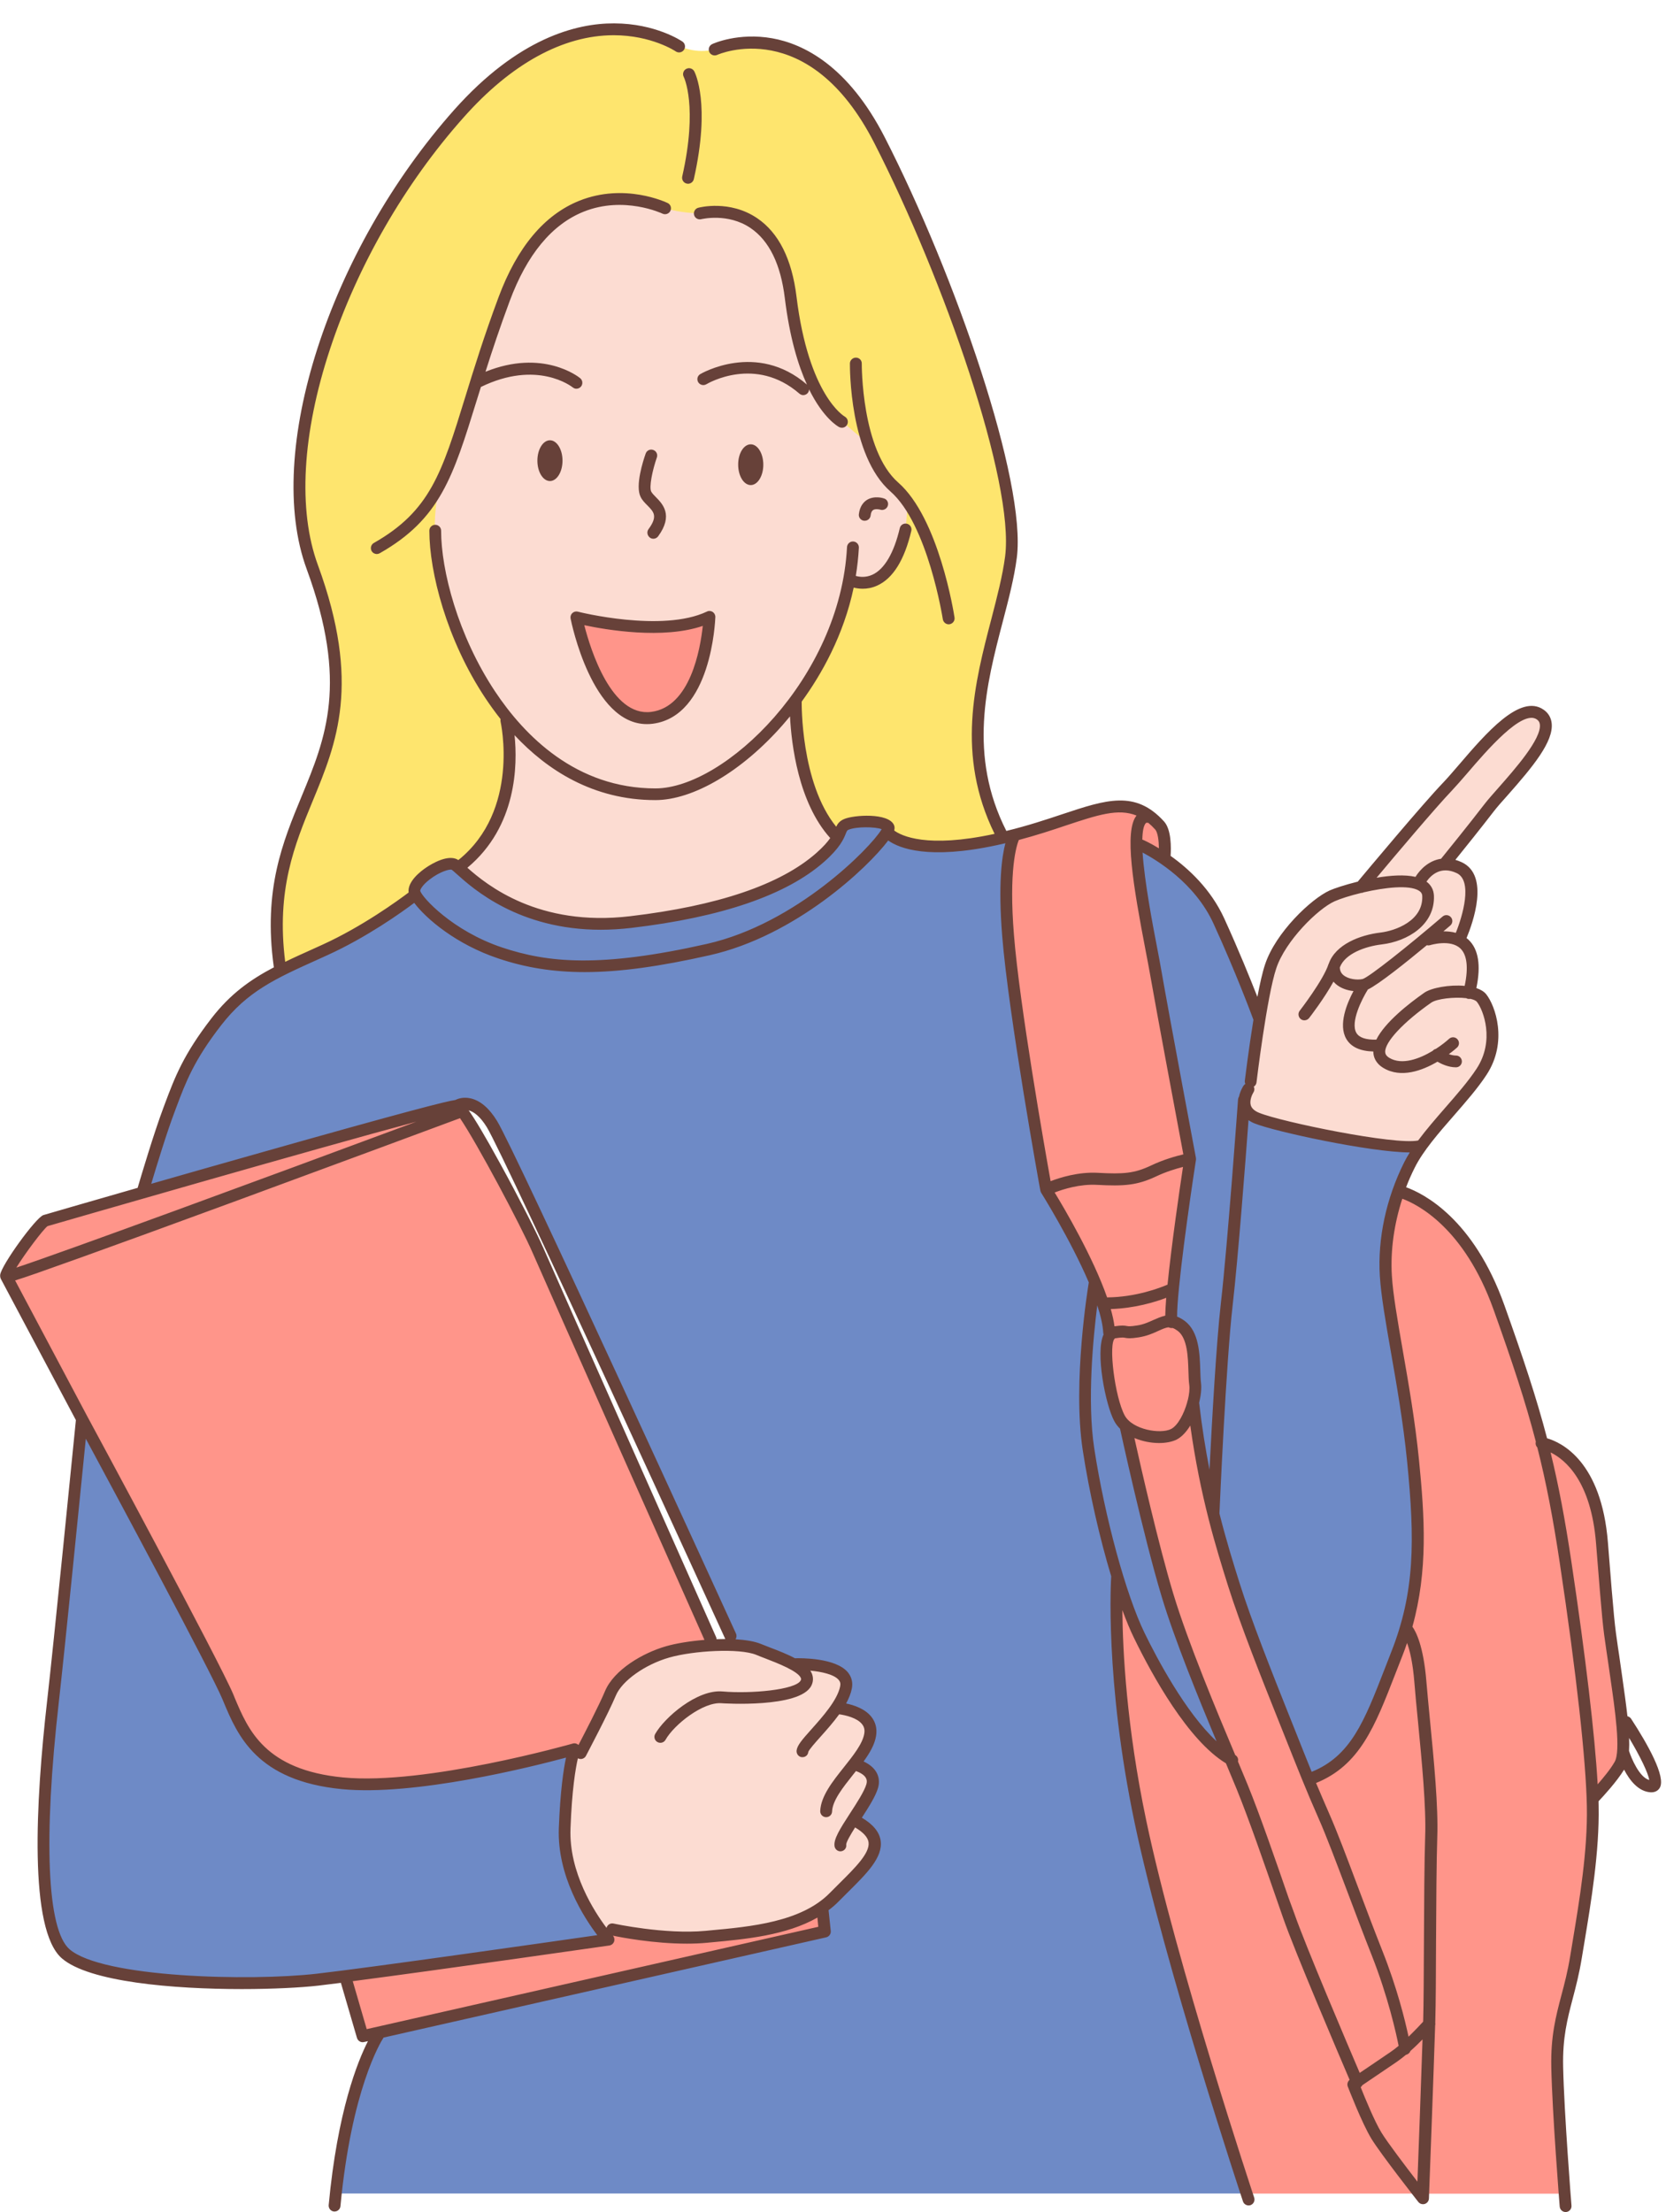 <?xml version="1.0" encoding="UTF-8" standalone="no"?><svg xmlns="http://www.w3.org/2000/svg" xmlns:xlink="http://www.w3.org/1999/xlink" fill="#000000" height="2518.1" preserveAspectRatio="xMidYMid meet" version="1" viewBox="-0.1 -26.6 1896.7 2518.1" width="1896.7" zoomAndPan="magnify"><g id="change1_1"><path d="M499.1,527.6l2.1,0.7c-0.3,1.6-6.8,33-3.6,61.8c3.7,56.8,29.5,140,81.4,202.3l-2.7,0.7 c0,0,24.7,106.8-52.9,166.4l-3.3,0.1c-0.9-0.8-1.7-1.4-2.3-1.8c-10.7-6.7-48.5,17.4-46.1,30.9c0.1,0.8,0.5,1.8,1.2,3l-0.3,0.2 c0,0-48.1,38-102.9,62.8c-18.9,8.6-35.4,15.8-50.4,23.4l-1.1-5.7c-27-197.3,123.1-219.4,37.1-453.7c-48.9-133.2,29.8-362,167-516.1 c115-129.2,213.4-95.5,242.2-81.3c0.1,0,0.1,0.1,0.2,0.1c1.8,1.1,4,2.4,6.7,3.6c11.8,5.6,31.7,11,54.7,0.2 c30.9-8,112.7-14.8,175.2,107.6c78.7,154,160.8,387.9,149.5,474.5c-11.2,86.6-71.9,195.1-11.2,314.8l1.2,5.1c-2.5,0.6-5,1.1-7.6,1.7 c-99.3,21.4-122.5-7.5-123.5-8.8c1.5-2.6,2.1-4.4,1.7-5.3c-3.9-8.4-37.1-7.9-47.8-3.4c-6.3,2.7-5.5,6.5-9.8,14.5l-0.8-0.5 c-49.5-50.6-47.2-154-47.2-154l-1-0.7c29.1-39.2,52.2-86.6,61.8-137.8l1,0.2c0,0,39.9,22,59.7-51.2l1.2-3.3 c4.1-14.5,3.4-29.2,3.2-34.8c-4.5-6.1-8.3-11.8-13.5-16.3c-13.8-12.1-23.2-28-29.6-47l-41.4-35.3c-14.2-16.2-37.6-56.4-47-133.6 c-10.4-84.8-58.4-97.3-85.2-97.4c-8.9-0.1-15.8,2.8-17.8,3.3c-15.1,0.1-29.5-3.2-39.8-5.8l-0.1-1.2c-3.2-1.5-123.3-57.4-183.2,103.5 C536.2,415.7,524.5,480.6,499.1,527.6z" fill="#fee56e"/></g><g id="change2_1"><path d="M499.5,527.8l-0.4-0.2c25.4-47,37.1-111.9,74.9-213.5c59.9-160.9,180.1-105,183.2-103.5l0,0.1 c10.3,2.7,25,5.6,40.1,5.5c5.9-0.1,11.8-0.6,17.5-1.8c26.8,0.1,74.8,12.6,85.2,97.4c9.5,77.2,31.2,113.8,45.4,130.1l43,36.9 c6.5,19,15.9,36.9,29.7,48.9c5.2,4.5,10,10,14.4,16.1c0.2,5.6,0.5,23.8-3.6,38.3l0.2,0.1c-19.9,73.2-61.6,51.2-61.6,51.2l-1-0.2 c-9.5,51.2-32.7,98.6-61.8,137.8C856.9,835.3,792.9,877.4,746,877.4c-70.7,0-126.3-36-167.1-85c-51.8-62.3-79.5-145.5-83.2-202.4 C492.6,561.3,499.2,529.4,499.5,527.8z M742.1,790.6c61.8-7.9,65.5-115,65.5-115c-53.7,25.6-151.5,0.6-151.5,0.6 S680.3,798.4,742.1,790.6z M904.7,771C856.9,835.3,792.9,877.4,746,877.4c-70.7,0-126.3-36-167.1-85l-2.7,0.7 c0,0,24.7,106.8-52.9,166.4l-3.3,0.1c15.5,13.1,76.4,77.7,197.8,63.4c128.7-15.2,187.2-48.3,215.9-73.6c11.6-10.3,17-17.7,19.9-23.1 l-0.8-0.5c-49.5-50.6-47.2-154-47.2-154L904.7,771z M1647.8,869c-24.8,25.8-95.2,110.3-98.3,114c22.8-5.4,50.4-9.1,65.3-3.4l0.4-1 c0,0,9.8-20.7,29.8-21.2l0-1.3c0,0,31.5-38.8,50.1-63c18.6-24.2,85.4-87.1,58.5-106.2C1726.5,767.8,1673.1,842.5,1647.8,869z M1626.1,1043c0,0,20-6.5,34.8,0.9l0.3-0.6c0,0,30.9-67.5,0-82.1c-6-2.8-11.5-3.9-16.3-3.8c-20,0.5-29.8,21.2-29.8,21.2l-0.4,1 c6.5,2.5,10.6,6.8,10.9,13.6c1.3,32-32.4,45.9-53.5,48.5c-21.1,2.5-47.2,12.2-53.5,31.6c-1,18.8,21.8,23.9,34.1,21.1 c7.9-1.8,44.2-31.1,69.3-51.8L1626.1,1043z M1626.1,1043l-4.1-0.4c-25.1,20.8-61.4,50.1-69.3,51.8c0,0-48.9,73.4,17.7,69.1l0.7,0.2 c7.3-21.5,45.9-48.9,54.1-54.8c8.1-5.6,31.4-8.7,47.3-5.8c9.4-37.3,0.7-53.2-11.7-59.4C1646.1,1036.4,1626.1,1043,1626.1,1043z M1570.5,1163.5c-66.6,4.2-17.7-69.1-17.7-69.1c-12.4,2.8-35.1-2.3-34.1-21.1c6.3-19.4,32.4-29.1,53.5-31.6 c21.1-2.6,54.8-16.5,53.5-48.5c-0.3-6.8-4.4-11.1-10.9-13.6c-14.9-5.8-42.5-2.1-65.3,3.4c-14.3,3.4-26.7,7.5-33,10.3 c-20.7,9.3-59,47.2-70,80.1c-4.3,13-8.8,36.2-12.6,59.5c-5.8,35.7-10.2,71.6-10.2,71.6l-2.5,8.6c0,0-4,6.1-4.6,13.5 c-0.5,6.9,2.2,14.8,14.1,19.7c24.8,10.1,160.8,38.8,186.7,31.5l0.5,0.3c20.4-28.3,50.8-57.4,68.7-84.7c22.5-34.3,9-72.5,0-83.8 c-2.6-3.2-7.7-5.2-14-6.3c-15.9-2.9-39.3,0.1-47.3,5.8c-8.3,5.8-46.8,33.3-54.1,54.8L1570.5,1163.5z M652.8,1968 c-2.4,8.4-7.9,33.5-9.9,86.8c-2,53.7,29.9,101.2,43.6,119l2.2-0.1c0,0,66.9,9,115.3,4.5c42.5-3.9,95.4-7.9,131.6-33.2 c5-3.5,9.7-7.4,14-11.7c35.4-36,70.3-62.4,24.2-87.1l-2.5-1.1c8.7-13.5,18.7-28.4,21.7-38.3c5.6-19.1-20.2-24.7-20.2-24.7l-0.4-0.3 c8.9-11.4,16.7-22.7,18.4-33.4c4.5-27.6-37.6-30.4-37.6-30.4l-0.6-0.4c5.2-7.7,9.3-15.6,10.8-23.2c5.6-28.7-58.5-26.4-58.5-26.4 l-0.3,0.6c-12-6.9-29-12.6-40.7-17.4c-7.7-3.2-19.4-4.7-32.4-5.1c-7-0.2-14.4,0-21.8,0.4c-18.2,1.1-36.5,3.9-49.2,7.5 c-27.6,7.9-56.8,27-65.2,47.2c-8.3,19.9-33,66.5-33.7,68L652.8,1968z" fill="#fcdcd2"/></g><g id="change3_1"><path d="M807.6,675.6c0,0-3.6,107.1-65.5,115c-61.9,7.9-86-114.4-86-114.4S753.9,701.2,807.6,675.6z M520.2,1232.3 c-6.4-1.5-221.1,59.4-357.7,98.6c-62.8,18-109.2,31.4-111.1,32.1c-6.3,2.1-48.9,60.7-44.3,63.7s517.8-188,517.8-188l1.4-0.1 C523.5,1234.8,521.4,1232.6,520.2,1232.3z M1325.2,951l0.3-0.4c0,0,3-28.3-5.5-37.5c-4.1-4.6-8.3-8.3-12.5-11.3l-1,1.4 c-9.8-1.5-13.1,11.9-12.8,32.2l4.4,0C1298.1,935.5,1309.8,940.5,1325.2,951z M1255.6,1457.5c3.9,12.1,6.5,23.3,7,32.7l1.6,2.4 c1.1-1.3,2.5-2.1,4.1-2.4c18-2.8,9,1.7,27-1.1c18-2.8,26.9-12.9,38.2-11.3c-0.6-6.9,0.2-20.3,1.8-37l-0.7-0.1 c0,0-34.8,16.9-77.6,16.3L1255.6,1457.5z M1249.2,1315.3c-30.4-1.7-58.5,12.4-58.5,12.4s35.1,55.7,56.3,106.9 c3.2,7.8,6.1,15.5,8.6,22.9l1.4-0.5c42.7,0.6,77.6-16.3,77.6-16.3l0.7,0.1c5.4-56,19.6-147.9,19.6-147.9s-21.4,3.9-41.6,13.5 C1293,1315.9,1279.6,1317,1249.2,1315.3z M1307.5,901.8c-35.9-25.7-75.6,2.2-153,22.2l0.2,0.6c-0.7,1.1-14.4,25.3-7.3,114.1 c7.3,91.1,43.3,289,43.3,289s28.1-14.1,58.5-12.4c30.4,1.7,43.8,0.6,64.1-9c20.2-9.5,41.6-13.5,41.6-13.5s-30.9-164.7-39.3-213 c-5.7-32.4-21.2-102.8-21.8-144.3c-0.3-20.3,3-33.7,12.8-32.2L1307.5,901.8z M1360.5,1548.6c-2.3-16.3,2.3-52.3-15.8-65.8 c-4.2-3.1-7.8-4.7-11.3-5.1c-11.3-1.6-20.2,8.5-38.2,11.3c-18,2.8-9-1.7-27,1.1c-1.6,0.2-2.9,1.1-4.1,2.4 c-11.6,13.4,0.5,77.5,10.3,95.5c1.9,3.5,4.7,6.6,7.9,9.3c15,12.1,41.5,15.1,53.9,8.7c9.8-5.1,18-20.8,22-35.7 C1360.4,1562.2,1361.3,1554.4,1360.5,1548.6z M1837.8,1867.4c-6.2-43.8-5.6-30.4-14.1-137.2c-7.8-98.5-60-112.4-68.1-113.9 c10.6,41.2,18.6,82.6,26.5,135.3c16.1,107.2,28.6,209.8,30.7,269.3h0.2c0,0,21.4-21.9,30.9-38.2c2-3.4,3.1-8.4,3.7-14.6 c0.8-9.1,0.3-20.9-1-33.8C1844.7,1913.1,1840.8,1888.9,1837.8,1867.4z M1601.1,1827.5l-1.1-0.3c-2.8,9.7-6.2,19.6-10.2,29.5 c-28.7,72.5-42.7,121.4-98.4,141.7l-2.1,0.8c5.7,13.9,11.4,27.4,17.8,41.9c15.2,34.3,36.5,95.6,60.1,155.2 c21.7,54.7,30.6,101.3,31.9,108.6c13.8-12,26.1-25.9,27.6-27.5c0.1-2.2,0.1-4.1,0.2-5.8c1.1-38.2,0.6-159.6,2.3-206.9 s-8.4-128.2-12.4-177.1C1612.9,1838.7,1601.1,1827.5,1601.1,1827.5z M1586.5,2314.8c-14.3,9.8-33.6,22.8-41.9,28.4 c-2.6,1.7-4.2,2.8-4.2,2.8s15.8,41,26.4,58.5c8.7,14.1,38.1,52.2,48.8,66h4.2c1-26.6,5.6-151.5,6.9-193.2 c-1.4,1.6-13.8,15.5-27.6,27.5C1595,2308.5,1590.7,2312,1586.5,2314.8z M1413.9,2007.4c16.3,39.9,38.2,104.6,52.9,146.7 c14,40.3,72.8,177.4,77.8,189.2c8.4-5.6,27.6-18.6,41.9-28.4c4.2-2.9,8.5-6.3,12.7-10c-1.3-7.3-10.2-53.9-31.9-108.6 c-23.6-59.6-45-120.9-60.1-155.2c-6.4-14.5-12.1-28-17.8-41.9c-7.8-18.9-15.5-38.5-24.9-62.1c-16.3-41-45-111.8-60.1-160.2 c-7.1-22.7-15.4-49.1-23.2-80.3c-8.8-35.3-17.2-76.8-22.9-126.3c-3.9,14.9-12.1,30.6-22,35.7c-12.4,6.4-38.9,3.4-53.9-8.7l-0.6,1.4 c0,0,25.8,119.7,47.2,190.6c17.1,56.6,50.7,136.6,71.8,186.8C1406.1,1988.6,1410.6,1999.4,1413.9,2007.4z M1706.2,1461.5 c-41.6-116.4-114.1-132.1-114.1-132.1l-0.2-0.1c-10.3,29.1-16.5,62.4-14.4,96.2c2.8,46.1,22.5,125.9,30.9,210.2 c7.3,72.7,9.5,130.4-8.4,191.4l1.1,0.3c0,0,11.8,11.3,15.8,60.2c3.9,48.9,14.1,129.9,12.4,177.1s-1.1,168.6-2.3,206.9 c0,1.7-0.1,3.6-0.2,5.8c-1.3,41.7-6,166.6-6.9,193.2H1781c-2.3-30.5-7.6-103-8.5-144.5c-1.1-53.4,13.5-76.5,21.4-124.8 c7.9-48.4,20.2-114.1,19.1-172c-0.1-2.7-0.1-5.5-0.2-8.4c-2.1-59.5-14.6-162.1-30.7-269.3c-7.9-52.7-15.9-94.1-26.5-135.3 C1743.6,1569.6,1728.3,1523.3,1706.2,1461.5z M1566.8,2404.5c-10.7-17.4-26.4-58.5-26.4-58.5s1.6-1,4.2-2.8 c-5.1-11.8-63.9-148.9-77.8-189.2c-14.6-42.2-36.5-106.8-52.9-146.7c-3.3-8-7.8-18.7-13.1-31.3c-41.5-23.6-82.2-96.4-103.9-140.7 c-8.3-17-16.8-40.3-25-66.9l-0.5,0.1c0,0-8,114.2,26.6,278.7c31.3,149,107,381,120.9,423.3h196.7 C1604.9,2456.8,1575.5,2418.7,1566.8,2404.5z M935.6,2145c-36.2,25.3-89.2,29.3-131.6,33.2c-48.3,4.5-115.3-4.5-115.3-4.5l-2.2,0.1 c3.7,4.8,6.1,7.5,6.1,7.5s-202.5,29.1-299.7,41.6l0.1,0.8l19.7,67.5l18.2-4.1l508-115.1l-2.8-26.4L935.6,2145z M652.8,1968l8.4,1 c0.7-1.5,25.4-48,33.7-68c8.4-20.2,37.6-39.4,65.2-47.2c12.7-3.6,31-6.4,49.2-7.5l-0.3-6.5c0,0-181.3-407.7-196.5-442.7 c-13.3-30.6-66.9-132.3-86.3-158.6l-1.4,0.1c0,0-513.1,191-517.8,188l86,161.9c0,0,150.1,278.3,166.1,316.2 c16,37.9,34.6,89.4,130.7,98.7s263.9-38.8,263.9-38.8S653.5,1965.7,652.8,1968z" fill="#ff958a"/></g><g id="change4_1"><path d="M1009.7,920.3c-13.5,23.4-100.3,110.9-203.5,134.2c-114.7,25.8-177.7,23.6-236.7,3.9 c-54.1-18-89.7-53.5-96.6-66.7c-0.6-1.2-1-2.2-1.2-3c-2.4-13.5,35.4-37.7,46.1-30.9c0.6,0.4,1.4,1,2.3,1.8 c15.5,13.1,76.4,77.7,197.8,63.4c128.7-15.2,187.2-48.3,215.9-73.6c11.6-10.3,17-17.7,19.9-23.1c4.3-8,3.5-11.8,9.8-14.5 c10.7-4.5,43.8-5.1,47.8,3.4C1011.8,915.9,1011.2,917.7,1009.7,920.3z M1381.3,1696.5c0,0,7.3-170.3,15.2-238.4 c7.5-64.7,18.6-217.1,19.6-231.6l0.6,0c0.5-7.4,4.6-13.5,4.6-13.5l2.5-8.6c0,0,4.3-35.9,10.2-71.6l-0.5-0.1c0,0-18.6-51-45.9-110.9 c-15.5-33.9-42.1-57.1-62.3-70.9c-15.4-10.6-27.1-15.5-27.1-15.5l-4.4,0c0.6,41.5,16.1,111.9,21.8,144.3c8.4,48.3,39.3,213,39.3,213 s-14.2,92-19.6,147.9c-1.6,16.6-2.4,30.1-1.8,37c3.4,0.4,7.1,2,11.3,5.1c18,13.5,13.5,49.4,15.8,65.8c0.8,5.7-0.1,13.6-2.2,21.6 c5.7,49.4,14,90.9,22.9,126.3L1381.3,1696.5z M1281.8,1598.7l0.6-1.4c-3.3-2.7-6-5.8-7.9-9.3c-9.7-17.9-21.8-82.1-10.3-95.5 l-1.6-2.4c-0.5-9.4-3.1-20.6-7-32.7c-2.4-7.4-5.3-15.1-8.6-22.9l-1.2,0.5c0,0-18.6,111.3-6.7,188.3c7.4,48,19.5,101.1,33,145.1 c8.1,26.6,16.7,49.9,25,66.9c21.6,44.3,62.3,117,103.9,140.7c-21.1-50.2-54.7-130.2-71.8-186.8 C1307.6,1718.4,1281.8,1598.7,1281.8,1598.7z M1416.1,1226.5c-1,14.5-12.1,166.9-19.6,231.6c-7.9,68-15.2,238.4-15.2,238.4l-0.2,0 c7.8,31.3,16.1,57.6,23.2,80.3c15.2,48.4,43.8,119.2,60.1,160.2c9.4,23.7,17.1,43.2,24.9,62.1l2.1-0.8 c55.7-20.2,69.7-69.1,98.4-141.7c3.9-10,7.3-19.8,10.2-29.5c17.9-61,15.7-118.7,8.4-191.4c-8.4-84.3-28.1-164.2-30.9-210.2 c-2.1-33.9,4.1-67.2,14.4-96.2c3.7-10.5,8-20.5,12.6-29.7c3.6-7.1,8.2-14.3,13.4-21.6l-0.5-0.3c-25.9,7.3-161.9-21.4-186.7-31.5 c-11.9-4.9-14.6-12.8-14.1-19.7L1416.1,1226.5z M60.2,1909.8c-7.6,66.6-26.1,252.1,14.3,287.5c40.5,35.4,213.3,37.9,286.7,29.5 c8.4-1,19.1-2.3,31.7-3.9c97.2-12.5,299.7-41.6,299.7-41.6s-2.4-2.7-6.1-7.5c-13.7-17.8-45.6-65.3-43.6-119 c2-53.4,7.6-78.4,9.9-86.8c0.6-2.4,1-3.4,1-3.4s-167.8,48.1-263.9,38.8s-114.7-60.7-130.7-98.7c-16-37.9-166.1-316.2-166.1-316.2 S67.8,1843.2,60.2,1909.8z M559.8,1252.9c20.7,33.3,271.7,583,271.7,583l-0.4,10.1c13.1,0.4,24.7,1.9,32.4,5.1 c11.7,4.8,28.7,10.6,40.7,17.4l0.3-0.6c0,0,64.1-2.2,58.5,26.4c-1.5,7.6-5.5,15.4-10.8,23.2l0.6,0.4c0,0,42.2,2.8,37.6,30.4 c-1.8,10.7-9.5,22-18.4,33.4l0.4,0.3c0,0,25.9,5.6,20.2,24.7c-2.9,9.9-12.9,24.8-21.7,38.3l2.5,1.1c46.1,24.7,11.3,51.1-24.2,87.1 c-4.3,4.4-9,8.3-14,11.7l0.5,0.6l2.8,26.4l-508,115.1l0.3,1.3c-1.1,1.6-35,51.1-49.2,182.1h1037c-13.9-42.3-89.6-274.3-120.9-423.3 c-34.6-164.4-26.6-278.7-26.6-278.7l0.5-0.1c-13.4-44-25.6-97-33-145.1c-11.8-77,6.7-188.3,6.7-188.3l1.2-0.5 c-21.2-51.1-56.3-106.9-56.3-106.9s-36-197.9-43.3-289c-7.1-88.8,6.6-112.9,7.3-114.1l-0.2-0.6c-4.5,1.1-9,2.3-13.8,3.4 c-2.5,0.6-5,1.1-7.6,1.7c-99.3,21.4-122.5-7.5-123.5-8.8c-13.5,23.4-100.3,110.9-203.5,134.2c-114.7,25.8-177.7,23.6-236.7,3.9 c-54.1-18-89.7-53.5-96.6-66.7l-0.3,0.2c0,0-48.1,38-102.9,62.8c-18.9,8.6-35.4,15.8-50.4,23.4c-28.6,14.5-51.3,30.2-73.2,58.4 c-33.3,43-42.2,69.1-54,100.3c-11.8,31.2-29.9,93.2-29.9,93.2l0.2,0.7c136.7-39.1,351.4-100,357.7-98.6 C520.2,1232.3,539.2,1219.6,559.8,1252.9z" fill="#6e8ac6"/></g><g id="change5_1"><path d="M736.3,797.7c2.2,0,4.4-0.1,6.6-0.4c66.8-8.5,71.2-116.8,71.4-121.4c0.1-2.4-1.1-4.6-3-5.9 c-2-1.3-4.5-1.5-6.6-0.4c-50.8,24.2-146,0.4-146.9,0.1c-2.2-0.6-4.6,0-6.3,1.6c-1.7,1.6-2.4,3.9-2,6.2 C650.5,682.5,674,797.7,736.3,797.7z M800,685.9c-2.8,26.2-14.1,92.3-58.8,97.9c-45,5.7-68.9-70.5-76.1-98.7 C690.5,690.5,754.8,701.4,800,685.9z M738.2,575.8c10.9-14.8,6-19.7-1.3-27.1c-2.9-2.9-5.9-5.9-7.7-9.7c-6.3-12.5,2.8-40.9,5.8-49.3 c1.2-3.5,5.1-5.4,8.6-4.1c3.5,1.2,5.4,5.1,4.1,8.6c-5.1,14.7-9,33.8-6.4,38.8c0.9,1.8,3,4,5.3,6.3c7.6,7.7,20.2,20.5,2.6,44.6 c-1.3,1.8-3.4,2.8-5.4,2.8c-1.4,0-2.8-0.4-4-1.3C736.7,583,736,578.8,738.2,575.8z M781.2,51.8c3.3-1.7,7.3-0.5,9.1,2.8 c0.8,1.5,18.9,36.9-0.5,122.7c-0.7,3.1-3.5,5.3-6.6,5.3c-0.5,0-1-0.1-1.5-0.2c-3.6-0.8-5.9-4.4-5.1-8.1 c18.1-80.1,1.9-113.1,1.7-113.4C776.6,57.6,777.9,53.5,781.2,51.8z M1010.6,549.3c-1.2,3.5-5,5.4-8.5,4.3c-1.3-0.4-5.7-1.2-8.2,0.4 c-1.5,1-2.5,3.1-2.8,6.2c-0.4,3.4-3.3,6-6.7,6c-0.3,0-0.5,0-0.8,0c-3.7-0.4-6.4-3.8-5.9-7.5c1.1-9.2,5.5-13.8,9-16.1 c8.4-5.3,18.5-2.2,19.6-1.8C1009.9,541.9,1011.8,545.7,1010.6,549.3z M910,421.5c-49.9-43.3-103.7-12-105.9-10.7 c-3.2,1.9-7.3,0.9-9.3-2.3c-1.9-3.2-0.9-7.3,2.3-9.2c0.6-0.4,64.1-37.7,121.5,11.9c-10.1-22.1-19.7-53.7-25.2-98.4 c-4.7-38.6-17.8-65.4-39-79.8c-25.9-17.6-55.8-10.1-56.1-10.1c-3.6,0.9-7.3-1.2-8.2-4.8c-0.9-3.6,1.2-7.3,4.8-8.2 c1.4-0.4,35.8-9.2,66.9,11.8c24.6,16.6,39.7,46.7,44.9,89.4c13.9,113,54.5,136.3,54.9,136.5c3.2,1.8,4.5,5.8,2.8,9.1 c-1.2,2.3-3.5,3.6-6,3.6c-1,0-2.1-0.2-3.1-0.7c-1.2-0.6-17.9-9.7-34.3-43c0,1.5-0.5,3.1-1.6,4.3c-1.3,1.5-3.2,2.3-5.1,2.3 C912.9,423.2,911.3,422.6,910,421.5z M652.1,414.5c-1.7-1.3-40.8-31.7-104.7-0.6c-1.6,5.2-3.2,10.4-4.8,15.4 c-26.9,87-41.7,134.9-110.4,173.9c-1.1,0.6-2.2,0.9-3.3,0.9c-2.3,0-4.6-1.2-5.9-3.4c-1.8-3.2-0.7-7.4,2.5-9.2 c64.1-36.4,77.5-79.8,104.1-166.2c10-32.5,21.4-69.3,37.9-113.6c21.2-56.9,52.1-93.8,92-109.8c51.6-20.6,98.5,1.7,100.5,2.6 c3.4,1.6,4.7,5.7,3.1,9c-1.6,3.3-5.7,4.7-9,3.1c-0.4-0.2-43.8-20.7-89.8-2.2c-36.1,14.5-64.5,48.8-84.2,101.9 c-11.1,29.9-19.9,56.3-27.5,80.3c65.4-26.4,106,5.8,107.8,7.3c2.9,2.4,3.3,6.6,1,9.5c-1.3,1.6-3.3,2.5-5.2,2.5 C654.9,416,653.4,415.5,652.1,414.5z M1856.9,1930c-1-1.5-2.5-2.5-4.2-2.9c-1.5-13.3-3.6-28.4-6-45.3c-0.8-5.2-1.5-10.4-2.2-15.4 c-1-7.2-1.8-12.8-2.6-17.7c-3.6-24.8-4.4-29.9-11.4-119c-7.3-92.8-52.9-114.3-69.3-119c-12-45.9-27.1-91.3-48.6-151.5 c-35.2-98.6-92-127.1-111.9-134.3c2.9-7.6,6.2-15.1,9.9-22.4c9.5-19.1,27.4-39.6,44.7-59.4c13.3-15.3,27.1-31,37-46.2 c24.6-37.5,10-78.7-0.4-91.7c-2.5-3.1-6.4-5.4-11.2-7c5.4-25.9,2.4-44.4-9-55.1c-0.7-0.7-1.5-1.2-2.2-1.8 c7.2-17.3,26.6-71.2-5.3-86.3c-2.5-1.2-5-2.1-7.4-2.8c10.3-12.7,30.3-37.7,43.6-55c3.6-4.7,9.2-11.1,15.8-18.4 c28.9-32.7,52.7-61.4,50.2-82.3c-0.7-6.2-3.8-11.5-9-15.1c-26.7-18.9-65.6,26.5-96.8,62.9c-6.9,8-12.8,14.9-17.7,20 c-23.5,24.5-86.5,99.9-97.2,112.7c-14.9,3.7-27.2,7.9-31.9,10c-21.3,9.6-61.6,48-73.6,84.1c-3,8.9-6,22.3-8.8,37.1 c-8.1-20.6-21.4-53.5-37.7-89.2c-15.3-33.5-40.7-56.8-61.1-71.3c0.6-9.1,1-29.9-7.5-39.2c-32.6-35.9-65.6-24.9-115.6-8.3 c-18.6,6.2-39.3,13.1-63.9,19.1c0,0,0,0,0,0c-43.8-86.3-22.7-167-4.1-238.2c6.7-25.6,13-49.7,16-72.7 c11.3-86.6-70.1-321.7-150.2-478.4C965.4,48,914.4,23.3,879.1,17c-38.7-6.9-67.2,6-68.4,6.6c-3.4,1.6-4.8,5.6-3.3,9 c1.6,3.4,5.6,4.8,9,3.3c1-0.5,104-46.2,178.9,100.4c79.2,155,159.8,386.3,148.9,470.5c-2.9,22.1-9.1,45.9-15.6,71 c-19,72.7-40.5,155,3.6,244.8c-0.1,0-0.2,0-0.3,0.1c-76.8,16.6-105.8,2.2-114-3.9c0.6-2,0.7-4.2-0.3-6.4c-6.6-14-45.6-11.3-56.5-6.7 c-5.3,2.2-7.6,5.4-9.2,8.8c-40.7-50-39.3-141.4-39.3-142.4c0,0,0,0,0,0c22.5-30.9,47.7-75.3,59.2-129.8c2.8,0.7,6.3,1.3,10.2,1.3 c5,0,10.7-0.9,16.6-3.6c17.9-8.1,31-29.1,38.8-62.3c0.9-3.6-1.4-7.3-5-8.1c-3.6-0.9-7.3,1.4-8.1,5c-6.7,28.4-17.5,46.7-31.1,53 c-7.8,3.6-14.9,2.6-19,1.4c1.7-10.4,2.9-21.1,3.5-32.1c0.2-3.7-2.7-6.9-6.4-7.1c-3.7-0.2-6.9,2.7-7.1,6.4 c-7.7,149-139.5,274.7-218.1,274.7c-90.3,0-149.1-60-182.6-110.4c-42.4-63.9-61.4-137.9-61.4-183c0-3.7-3-6.7-6.7-6.7 c-3.7,0-6.7,3-6.7,6.7c0,47.1,19.7,124.3,63.7,190.5c5.2,7.8,11,15.9,17.4,24c-0.2,0.9-0.2,1.9,0,2.9c0.2,1,22.4,101-48.1,157.6 c-0.1,0-0.1-0.1-0.2-0.2c-11.2-7.1-30.4,4.6-36,8.4c-6.8,4.5-22,16.3-20.4,28.7c-11.8,8.9-52.8,38.8-98.1,59.4l-11,5 c-11.1,5-21.6,9.7-31.4,14.5c-10.4-82,10.8-133.4,31.3-183.1c27.2-65.8,55.3-133.8,5.9-268.6c-22.9-62.3-18-149.6,13.8-245.8 c31.4-95.1,85.3-188.7,151.9-263.5C581.8,46,641,13.6,698.3,13.5c0.1,0,0.2,0,0.3,0c43,0,70.4,18.2,70.6,18.4 c3.1,2.1,7.3,1.3,9.4-1.8c2.1-3.1,1.3-7.3-1.8-9.4c-1.2-0.8-30.6-20.6-77.7-20.7c-43-0.2-109.3,16.8-181.9,98.2 C374.3,258.9,300.3,488.5,349,621.1c47.7,129.8,21.7,192.5-5.7,258.8c-21.5,52-43.8,105.8-31.8,193.5c0.1,0.4,0.1,0.8,0.3,1.1 c-27,14.2-49.6,30.3-71,57.9c-32.1,41.5-41.8,67.2-53,97l-1.9,5.1c-10.5,27.8-25.7,78.8-29.3,91.1c-60.2,17.3-105.1,30.3-107.3,31 c-8.7,2.9-47.8,56.9-49.2,68c-0.2,2,0.2,3.8,1.1,5.3c0,0,0,0,0,0l85.1,160.1c-2.4,24.2-25.5,256.5-32.7,319.2 c-13.2,115.7-21,260.5,16.6,293.4c31,27.1,127.3,35.1,204.9,35.1c35.7,0,67.4-1.7,87-3.9c7-0.8,15.8-1.9,25.9-3.2l18.3,62.7 c0.9,2.9,3.5,4.9,6.5,4.9c0.5,0,1-0.1,1.5-0.2l4.5-1c-11.7,22.9-34.7,79.7-44.7,186.6c-0.3,3.7,2.4,7,6.1,7.3c0.2,0,0.4,0,0.6,0 c3.4,0,6.4-2.6,6.7-6.1c12.5-132.7,45.7-186.7,49.1-191.9l503.9-114.1c3.3-0.8,5.6-3.9,5.2-7.3l-2.5-23.6c4-3,7.8-6.2,11.3-9.8 c3.6-3.7,7.2-7.3,10.8-10.8c21.4-21.2,39.9-39.5,37.2-58.5c-1.4-9.9-8.5-18.5-21.4-26.2c7.9-12.2,15.7-24.5,18.4-33.8 c1.9-6.5,1.2-12.8-2-18.2c-3.5-5.9-9.4-9.7-14.4-12c7-9.7,12.7-19.4,14.2-29.2c1.3-8.1-0.5-15.5-5.3-21.6 c-7.3-9.2-19.9-13.4-28.8-15.2c3-5.6,5.4-11.3,6.5-17c1.4-7-0.3-13.4-4.7-18.7c-14-16.4-53.5-16-60.1-15.8 c-8.7-4.7-19.1-8.7-28.8-12.4c-3.6-1.4-6.9-2.7-9.9-3.9c-7.3-3-17.5-4.6-28.9-5.3c1.2-1.9,1.5-4.3,0.5-6.5 c-10.3-22.5-251.4-550.4-272.1-583.7c-9-14.6-19.2-23.2-30.2-25.6c-8.3-1.8-14.5,0.5-17.3,1.9c-9.8,1.4-49.1,11-235.2,63.8 c-37.9,10.7-76.4,21.7-110.9,31.6c5.7-19.1,17.9-59.1,26.6-81.9l1.9-5.1c10.8-28.8,20.2-53.7,51.1-93.5c30-38.7,61.8-53.1,110-74.8 l11-5c44.9-20.4,84.7-48.9,98.8-59.5c13.4,17.9,47.7,47.3,96.1,63.4c30.8,10.3,62.1,15.4,98,15.4c39.9,0,85.5-6.4,142.3-19.2 c97.9-22.1,179.9-99.6,203.2-130.6c12.7,9,46,22.1,123.7,5.3c3.3-0.7,6.5-1.4,9.7-2.2c-4,15.2-8.4,46.4-3.6,105.8 c7.2,89.6,42.4,284.5,43.4,289.5c0,0,0,0,0,0c0,0,0,0.1,0,0.1c0,0.1,0.1,0.1,0.1,0.2c0.1,0.4,0.2,0.8,0.3,1.1 c0.1,0.2,0.2,0.3,0.2,0.5c0.1,0.2,0.2,0.4,0.3,0.6c0.5,0.8,33.4,53.3,54.3,102.2c0,0.2-0.1,0.3-0.1,0.5 c-0.8,4.6-18.6,113.3-6.8,190.5c7.4,48.1,19.3,100.1,32.4,143.5c0,0.1,0,0.1,0,0.2c-0.1,1.1-7.7,117.1,26.7,280.6 c34.3,162.9,122.4,428.1,123.3,430.8c0.9,2.8,3.6,4.6,6.4,4.6c0.7,0,1.4-0.1,2.1-0.3c3.5-1.2,5.4-5,4.3-8.5 c-0.9-2.7-88.8-267.1-122.9-429.3c-22.5-107.1-26.8-193.3-27.2-239.6c4.5,12.2,9,23.1,13.4,32c20.7,42.5,61.3,116.2,104.5,142.4 c4.9,11.7,9.1,21.7,12.2,29.3c14,34.4,32,86.4,46.5,128.3l6.3,18.1c13,37.6,63.7,156.3,75.8,184.6c-2.2,1.8-3.1,4.9-2.1,7.6 c0.7,1.7,16.1,41.8,27,59.6c10.8,17.6,51.6,69.6,53.3,71.8c1.3,1.7,3.3,2.6,5.3,2.6c0.7,0,1.4-0.1,2.1-0.3c2.7-0.9,4.6-3.3,4.7-6.2 c0.1-1.6,5.6-149.1,7.1-197c0.3-1,0.3-2,0.1-3c0-1.5,0.1-2.9,0.1-4.1c0.5-17.1,0.7-50.9,0.8-86.7c0.2-44.1,0.5-94,1.4-120.1 c1.3-35.2-3.8-87.5-8.3-133.6c-1.6-16.1-3-31.4-4.1-44.2c-3.3-40.4-11.9-56.7-15.9-62.2c17.8-64.1,14-124.4,7.5-189.8 c-4.4-44.3-11.9-87.1-18.5-124.9c-5.9-34.1-11.1-63.5-12.4-85.1c-1.7-28.4,2.5-58.5,11.9-87.4c17.1,6.3,70.4,32.8,103.8,126 c21.4,59.8,36.4,104.9,48.2,150.5c-0.1,0.3-0.2,0.7-0.2,1.1c-0.3,2.1,0.5,4.1,1.9,5.5c10.1,39.8,17.9,80.4,25.6,131.7 c18.9,125.8,29.8,224.1,30.8,276.8c1,50.6-8.5,107.5-16.1,153.3c-1,6-2,11.9-2.9,17.5c-2.8,17.1-6.4,31-10,44.4 c-6.3,23.9-12.2,46.5-11.5,81.6c1.1,53,9.5,157.9,9.6,158.9c0.3,3.5,3.2,6.2,6.7,6.2c0.2,0,0.4,0,0.5,0c3.7-0.3,6.5-3.5,6.2-7.3 c-0.1-1-8.4-105.5-9.5-158.1c-0.7-33.2,4.7-53.9,11-77.9c3.6-13.7,7.3-27.9,10.2-45.7c0.9-5.6,1.9-11.4,2.9-17.4 c7.7-46.3,17.3-104,16.3-155.8c0-1.8-0.1-3.6-0.1-5.4c5.2-5.5,20.5-22,29.1-36c6.1,11.8,16.1,25,30.3,25.8c0.3,0,0.5,0,0.8,0 c4.2,0,7.7-1.9,9.6-5.3C1896.6,1995.9,1875.7,1958.9,1856.9,1930z M523.6,1246.3c19.5,28.7,69,121.7,82.8,153.5 c14.4,33.3,180.9,407.6,195.5,440.4c-16.7,1.4-32.6,4-43.6,7.2c-26.4,7.5-59.4,26.8-69.6,51.1c-6.4,15.4-23.1,47.7-30.2,61.3 c-1.7-1.6-4.2-2.3-6.5-1.6c-1.7,0.5-167.6,47.6-261.4,38.6c-89.1-8.6-108.2-54.2-123.6-90.9l-1.5-3.7 c-15.9-37.8-160-305-166.4-316.8c0,0,0,0,0,0l-82-154.4c11-3.3,32.2-10.8,75.2-26.2c43.2-15.5,103-37.3,177.8-64.8 C385.4,1297.6,501.8,1254.4,523.6,1246.3z M360.5,2220.2c-75.8,8.7-244.3,4.6-281.5-27.9c-25.5-22.3-29.9-125-12.1-281.7 c6.2-54.4,24.4-236.1,30.7-299.4C132,1675,239.8,1876,253,1907.4l1.5,3.6c15.9,37.9,37.7,89.7,134.7,99.1 c82.9,8,215.4-25.2,255.1-35.9c-2.8,13.1-6.6,38-8.2,80.4c-2,54.6,28.9,102.1,43.8,121.7C628.5,2183.7,424,2212.9,360.5,2220.2z M931.5,2166.8l-514.1,116.5l-15.9-54.6c99.1-12.9,289.9-40.3,292.1-40.6c2.5-0.4,4.5-2,5.4-4.4c0.8-2.3,0.3-5-1.3-6.8c0,0,0,0,0,0 c9,1.9,46.3,9.1,84.2,9.1c7.6,0,15.3-0.3,22.7-1l5.2-0.5c38.8-3.6,85.3-7.9,120.7-28.2L931.5,2166.8z M871.2,1861.3 c14,5.4,37.4,14.5,40.5,22.4c0.3,0.8,0.4,1.5-0.2,2.6c-5.5,10.9-57.7,15.4-88.9,12.6c-29.2-2.6-66.3,29.8-76.8,48.4 c-1.8,3.2-0.7,7.4,2.6,9.2c3.2,1.8,7.4,0.7,9.2-2.6c9.8-17.4,42.9-43.4,63.8-41.6c0.9,0.1,89.2,5.9,102.2-20c2.2-4.4,2.4-9,0.7-13.5 c-0.5-1.2-1.1-2.4-1.9-3.6c13.2,1.2,27.1,4.4,32.3,10.5c1.8,2.1,2.3,4.3,1.7,7.3c-3.1,15.8-20.1,34.8-32.5,48.7 c-11.1,12.4-16.4,18.6-17.1,24.4c-0.4,3.7,2.2,7.2,5.9,7.6c0.3,0,0.5,0,0.8,0c3.4,0,6.3-2.4,6.6-5.9c0.8-2.6,8-10.7,13.8-17.2 c7-7.8,14.8-16.6,21.4-25.7c7.2,1,20.3,4,26,11.2c2.5,3.1,3.3,6.6,2.5,11c-1.9,11.4-12.7,24.9-23.1,38c-12.9,16.2-26.3,33-27,49.9 c-0.1,3.7,2.7,6.9,6.5,7c0.1,0,0.2,0,0.3,0c3.6,0,6.6-2.8,6.7-6.5c0.5-12.5,12.5-27.5,24-42c1.1-1.3,2.1-2.7,3.2-4 c3.8,1.4,9,3.9,11.2,7.7c1.3,2.2,1.5,4.5,0.6,7.5c-2.4,8-10.9,21.2-18.4,32.7c-12.2,18.8-19,29.8-17.8,37.7c0.5,3.3,3.4,5.8,6.7,5.8 c0.3,0,0.7,0,1-0.1c3.7-0.6,6.2-3.9,5.6-7.6c0-2.9,5-11.4,10.1-19.5c9.3,5.5,14.5,11.2,15.3,16.8c1.8,12.3-15.3,29.1-33.3,47 c-3.6,3.5-7.2,7.2-10.9,10.9c-32.4,32.9-90,38.3-136.2,42.5l-5.2,0.5c-46.7,4.3-104.2-8.2-104.7-8.3c-3.6-0.8-7,1.4-8,4.9 c-13.8-18.3-42.9-63.1-41-113c1.6-44.2,5.8-68.7,8.4-80c0,0,0,0,0,0c1,0.5,2.1,0.8,3.2,0.8c2.4,0,4.8-1.3,6-3.6 c1-2,25.5-48.3,34-68.6c7-16.8,33.2-35.4,60.8-43.3c27.7-7.9,79.8-10.9,99-3.1C864.1,1858.6,867.6,1859.9,871.2,1861.3z M554.1,1256.5c20.2,32.6,268.8,576.7,271.3,582.2c0.1,0.2,0.2,0.3,0.3,0.5c-3.3,0-6.6,0.1-10,0.2c0-0.8-0.2-1.6-0.5-2.3 c-1.8-4.1-181.5-408.1-196.5-442.6c-7.7-17.7-28.6-58.7-48.7-95.3c-18.6-34-29.6-52.1-36.5-61.8 C539,1238.9,546.2,1243.7,554.1,1256.5z M473.9,1250.3c-175.8,65.3-400.7,148-455.4,166.1c9.7-15.8,30.1-43,35.5-47.2 C68.8,1364.9,358.5,1281.2,473.9,1250.3z M585.7,810.3c36.8,39.4,89.3,73.9,160.3,73.9c43.2,0,98.9-32.9,145.3-85.9 c2.5-2.9,5.2-6,8-9.4c1.6,31.4,9.4,98.2,45.8,138.5c-3,4.4-7.8,9.9-15.8,17c-40.8,36-112.2,60.2-212.2,72 c-103.9,12.3-162.8-35.4-185.1-55.2C588.5,914.2,589.2,843.7,585.7,810.3z M804.7,1047.9c-121.5,27.4-181,21.5-233.1,4.1 c-56.6-18.9-91.3-57.2-93.3-64.5c-0.1-1.2,2.1-6.3,10.7-12.9c11.3-8.8,22.7-12.1,25.2-11.1c0.9,0.6,3.3,2.8,5.7,4.9 c18.5,16.6,70.7,63.4,164,63.4c11,0,22.6-0.7,34.8-2.1c102.8-12.1,176.7-37.5,219.5-75.3c18.1-16,22.2-26,24.6-32 c1.5-3.7,1.6-3.8,3.3-4.5c8.8-3.7,30.3-3.4,37.5-0.6c-0.1,0.2-0.2,0.4-0.3,0.6C991.2,938.1,906.6,1024.9,804.7,1047.9z M1667.4,1095.7c-17.4-1.6-38,2.2-46,7.8c-17.7,12.4-44.9,33.7-54.6,53.4c-11.9,0.3-19.5-2.3-22.7-7.7c-7.1-12.3,6.5-38.8,13.1-49.4 c12.2-5.8,43-30.4,67.1-50.4c1.2,0.3,2.6,0.3,3.9-0.1c0.2-0.1,22.8-7,34.2,3.7C1670.1,1060.2,1671.8,1074.9,1667.4,1095.7z M1657.3,1035.3c-4.7-1.3-9.6-1.7-14.1-1.7c3-2.6,5.7-4.8,7.8-6.6c2.8-2.4,3.2-6.7,0.7-9.5c-2.4-2.8-6.7-3.2-9.5-0.7 c-38.8,33.2-83.5,68.9-91,71.1c-6.4,1.4-16.3,0.2-21.9-4.5c-2.7-2.3-4-5.2-4-8.8c5.9-15.7,29.1-23.9,47.6-26.1 c29.6-3.5,60.8-22.4,59.5-55.5c-0.3-6.6-3.2-12.1-8.5-16c4.9-7,16.1-18.3,34.4-9.7C1676.8,976,1665.1,1016.1,1657.3,1035.3z M1652.6,873.6c5.1-5.4,11.2-12.4,18.2-20.5c21.7-25.3,62.2-72.5,78.8-60.7c2.1,1.5,3.1,3.2,3.4,5.7c1.9,16.6-28.7,51.1-46.9,71.8 c-6.7,7.6-12.5,14.1-16.4,19.2c-16.7,21.8-44.4,56-49.2,61.9c-13.8,2-23.8,12-29.1,20.6c-12.3-2.8-28.5-1.7-44.3,1 C1589,946.4,1634.1,893,1652.6,873.6z M1519.3,999.4c6.5-2.9,17.7-6.5,30.2-9.5c1,0,2-0.2,2.9-0.7c23.9-5.5,51.8-8.8,62.9-1.9 c2.5,1.6,3.7,3.4,3.8,6.2c1.1,28.2-30.7,39.5-47.6,41.5c-23.5,2.8-51.1,13.6-58.8,35.3c0,0.1,0,0.1-0.1,0.2 c-0.1,0.2-0.2,0.5-0.3,0.7c-5.9,18.1-32.4,52.4-32.7,52.8c-2.3,2.9-1.7,7.2,1.2,9.5c2.9,2.3,7.2,1.7,9.5-1.2 c0.9-1.1,17.3-22.4,27.7-41.4c0.9,1,1.8,1.9,2.8,2.8c5.7,4.8,13,7.2,20,7.9c-7.5,14.1-17.5,38.3-8.2,54.4c5.3,9.2,15.7,14,30.8,14.4 c0,0.3,0,0.5,0,0.8c0.2,5.1,2.3,12.4,11.4,17.9c20.1,12.1,44.4,3,61.6-7.1c4.7,2.7,12.5,6.4,21.1,6.4c3.7,0,6.7-3,6.7-6.7 c0-3.7-3-6.7-6.7-6.7c-2.8,0-5.6-0.7-8.1-1.6c5.4-4,8.8-7,9.3-7.5c2.8-2.5,2.9-6.8,0.4-9.5c-2.5-2.8-6.8-2.9-9.5-0.4 c-3.3,3-8.6,7.3-15,11.4c-1.4,0.3-2.7,1.1-3.7,2.3c-15.1,9.1-34.9,16.5-49.2,8c-4.1-2.5-4.7-4.9-4.8-6.8 c-0.4-11.3,20.7-33.9,52.4-56.1c6.4-4.5,26.4-6.7,39.9-5.1c0.5,0.3,1.1,0.6,1.7,0.7c0.6,0.1,1.1,0.2,1.7,0.2c0.4,0,0.8-0.1,1.1-0.2 c3.6,0.8,6.4,1.9,7.7,3.6c7.2,9.1,20.6,43.9-0.4,75.9c-9.4,14.4-22.9,29.8-35.9,44.7c-10.6,12.2-21.4,24.6-30.7,37.1 c-26.3,5.5-156-21.2-181-31.5c-5.2-2.1-8.4-5-9.5-8.5c-1.7-5.6,1.6-12.5,3-14.8c1.3-2,1.4-4.5,0.4-6.5c1.7-1,2.9-2.8,3.1-4.9 c0.1-1,11.8-97.9,22.5-129.8C1463.3,1044.4,1500.3,1007.9,1519.3,999.4z M1381.4,1024.7c25.2,55,43.1,103.1,45.5,109.6 c-5.5,33.9-9.5,67-9.8,69.3c-0.2,1.3,0.1,2.6,0.6,3.7c-0.8,0.5-1.5,1.2-2.1,2c-0.5,0.8-3.7,5.8-5.1,12.4c-0.6,0.9-1,2-1.1,3.1 c-0.1,1.6-11.9,165.3-19.6,232.4c-5.1,44.5-10.1,133.3-12.9,189.2c-4.5-23-8.6-48.2-11.8-76.1c2.1-8.5,2.9-16.7,2.1-22.8 c-0.5-3.6-0.6-8.6-0.8-13.9c-0.6-18.6-1.3-44.2-17.6-56.4c-3.1-2.3-6-3.9-8.8-5c-0.1-30.3,13.7-128.1,21.5-178.6c0-0.2,0-0.3,0-0.5 c0-0.2,0-0.5,0-0.7c0-0.2,0-0.5-0.1-0.7c0-0.1,0-0.3,0-0.4c-0.3-1.6-31-165.2-39.3-213c-1.2-7.1-2.9-15.9-4.8-25.9 c-5-25.9-14.4-74.9-16.6-108.5C1316,952.1,1360,978,1381.4,1024.7z M1280.4,1584.8c-11.3-20.8-19-82.5-11.1-87.9 c4.3-0.7,6.8-0.9,8.4-0.9c1.3,0,2.1,0.1,2.8,0.3c3.3,0.6,6.4,1,15.8-0.5c9.4-1.5,16.6-4.7,22.4-7.4c4.9-2.2,8.4-3.8,11.7-4 c0.9,0.5,2,0.8,3.1,0.8c0.2,0,0.4,0,0.7,0c0.2,0,0.4-0.1,0.6-0.1c1.8,0.6,3.7,1.7,5.9,3.3c11.1,8.3,11.7,30.1,12.2,46 c0.2,5.7,0.3,11,0.9,15.3c0.7,4.7,0,11-1.6,17.5c-0.4,0.8-0.6,1.6-0.7,2.5c-3.6,13-10.7,26.5-18.3,30.4 C1321.1,1606.3,1289.2,1600.9,1280.4,1584.8z M1313.1,1476c-5.6,2.5-11.3,5.2-18.9,6.3c-7.9,1.2-9.6,0.9-11.2,0.6 c-3.1-0.6-6.1-0.9-14.3,0.3c-0.8-6.1-2.3-12.7-4.2-19.6c27.3-0.9,50.6-8,63.1-12.8c-0.6,8-1,14.9-1.1,20.3 C1321.9,1472.1,1317.5,1474.1,1313.1,1476z M1329.1,1435.8c-8.4,3.6-36.1,14.3-68.8,14.5c-16-45.8-48.2-100.5-59.7-119.4 c9.8-3.8,28.7-9.8,48.2-8.7c31,1.7,45.8,0.5,67.3-9.6c11.1-5.3,22.7-8.8,30.6-10.8C1343,1326.2,1333.6,1390.6,1329.1,1435.8z M1319.3,939.1c-10.4-6.3-17.6-9.5-18.5-9.8c-0.1-0.1-0.3-0.1-0.4-0.1c0.2-9.3,1.4-16.1,4.1-18.9c0.3-0.3,0.4-0.4,1.1-0.3 c0.5,0.1,1,0.1,1.5,0c2.7,2.2,5.3,4.7,8,7.7C1318,921,1319.2,930.3,1319.3,939.1z M1159.8,929.6c20.3-5.4,37.9-11.2,53.9-16.6 c35.6-11.8,59.3-19.7,80.1-11.2c-14.3,17.7-3.8,80,10.3,153.4c1.9,9.9,3.6,18.6,4.8,25.6c7.4,42.4,32.4,175.8,38.2,206.7 c-8.1,1.9-22.6,5.9-36.6,12.6c-19.2,9.1-31.4,10-60.8,8.4c-22-1.2-42.7,5.3-53.7,9.5c-6.9-38.6-35.4-200.8-41.7-279.9 C1148.2,963.9,1157.2,936,1159.8,929.6z M1303,1832.4c-21.2-43.5-45.3-131.9-57.3-210c-8.3-54.1-1.2-126.5,3.4-163 c3.8,11.5,6.3,22.2,6.8,31.1c0,0.7,0.2,1.3,0.4,2c-9.6,20.5,2.2,80.3,12.2,98.7c1.7,3.2,4,6.1,6.6,8.7c0,0.1,0,0.1,0,0.2 c0.3,1.2,26.2,120.8,47.4,191.1c14.7,48.8,41.9,115.4,62.4,164.4C1349.5,1922.7,1316.9,1860.9,1303,1832.4z M1466.9,2133.8 c-14.5-42-32.5-94.2-46.7-129c-2.8-6.9-6.6-15.8-10.9-26.2c0.7-2.8-0.5-5.8-3.1-7.3c-20.7-49.1-53.9-128.5-70.6-183.9 c-16.9-56.1-36.9-144-44.2-177c9,3.8,19,5.7,28.1,5.7c7.8,0,14.9-1.4,20.1-4c5.9-3.1,11.1-8.9,15.4-15.9 c11.4,81.6,29.5,139.5,43.1,182.8c13.8,43.8,38.7,106.4,55.2,147.7l9.1,22.8c14.5,36.4,24.9,62.8,38.9,94.4 c8.7,19.7,19.3,48,31.7,80.7c9.1,24.1,18.4,49,28.4,74.2c18.9,47.8,28.1,89.8,30.8,103.5c-3.1,2.6-6.2,5-9.2,7 c-11.2,7.7-25.5,17.3-35.1,23.8c-13.6-31.8-62-145.5-74.4-181.3L1466.9,2133.8z M1613.6,2456.9c-13.2-17.1-34.1-44.6-41-55.9 c-7.9-12.9-18.9-39.8-23.6-51.6c0.8-0.6,1.5-1.4,1.9-2.3c9.3-6.3,26.4-17.8,39.4-26.7c3.4-2.4,6.9-5.1,10.3-7.9 c2.4-0.5,4.3-2.2,5.1-4.4c5-4.4,9.7-9,13.7-13.1C1617.9,2339.8,1615,2420.6,1613.6,2456.9z M1610.1,1888.2c1,13,2.5,28.3,4.1,44.5 c4.4,45.7,9.5,97.6,8.2,131.8c-0.9,26.3-1.2,76.4-1.4,120.5c-0.2,35.7-0.3,69.5-0.8,86.4c0,1-0.1,2.1-0.1,3.4 c-2.9,3.2-9.2,9.9-16.6,17.1c-4-18.8-13.1-55.8-29.9-98c-9.9-25.1-19.3-49.9-28.3-74c-12.4-33-23.1-61.4-31.9-81.4 c-5.4-12.3-10.3-23.8-15.2-35.4c49.8-20.2,66.9-64.1,90.2-124.1c2.5-6.4,5-12.9,7.7-19.7c2.1-5.2,4-10.5,5.7-15.6 C1604.9,1852,1608.3,1865.9,1610.1,1888.2z M1570.8,1425.9c1.4,22.4,6.6,52.1,12.6,86.6c6.6,37.5,14,80.1,18.4,123.9 c9.1,91,8.8,149.7-18.1,217.8c-2.7,6.8-5.2,13.4-7.7,19.8c-22.9,58.9-38.3,98.4-82.8,116.4c-5.8-14.2-11.6-28.9-18.4-46l-9.1-22.8 c-16.4-41.2-41.2-103.4-54.8-146.8c-6.9-22-15-47.8-22.7-78.5c0.4-9.1,7.5-172,15.1-237.5c6-52.2,14.5-162.5,18-210.2 c2.1,1.4,4.4,2.7,7,3.7c22.2,9.1,131.6,32.8,176.6,33c-2.3,3.7-4.5,7.4-6.3,11.1C1578,1337.5,1568.2,1383.4,1570.8,1425.9z M1818.8,2004.6c-3.2-56.5-13.7-145.1-30-254c-7.2-48-14.5-86.6-23.6-123.8c16.6,8.1,46.2,32.5,51.8,104 c7.1,89.6,7.8,94.8,11.5,119.9c0.7,4.9,1.5,10.5,2.6,17.6c0.7,5,1.5,10.2,2.2,15.4c5.1,35.1,12.1,83.1,4.8,95.4 C1833.4,1987.4,1825.3,1997.1,1818.8,2004.6z M1854.5,1966.6c0.3-4.4,0.3-9.4,0.1-14.8c12.6,21,21.9,40.3,22.9,47.9 C1866.2,1996.6,1857.2,1975,1854.5,1966.6z M626,474.6c7.9,0,14.3,10.4,14.3,23.2c0,12.8-6.4,23.2-14.3,23.2 c-7.9,0-14.3-10.4-14.3-23.2C611.7,485,618.1,474.6,626,474.6z M854.6,479.2c7.9,0,14.3,10.4,14.3,23.2c0,12.8-6.4,23.2-14.3,23.2 s-14.3-10.4-14.3-23.2C840.2,489.6,846.6,479.2,854.6,479.2z M981,387.3c0,1-0.5,98.6,41.5,135.4c46.3,40.5,63.4,149,64.1,153.6 c0.6,3.7-2,7.1-5.6,7.7c-0.3,0.1-0.7,0.1-1,0.1c-3.3,0-6.1-2.4-6.7-5.7c-0.2-1.1-17-108.2-59.6-145.5 c-46.8-40.9-46.2-141.4-46.2-145.7c0-3.7,3.2-6.7,6.8-6.7C978.1,380.5,981.1,383.5,981,387.3z" fill="#674139"/></g></svg>